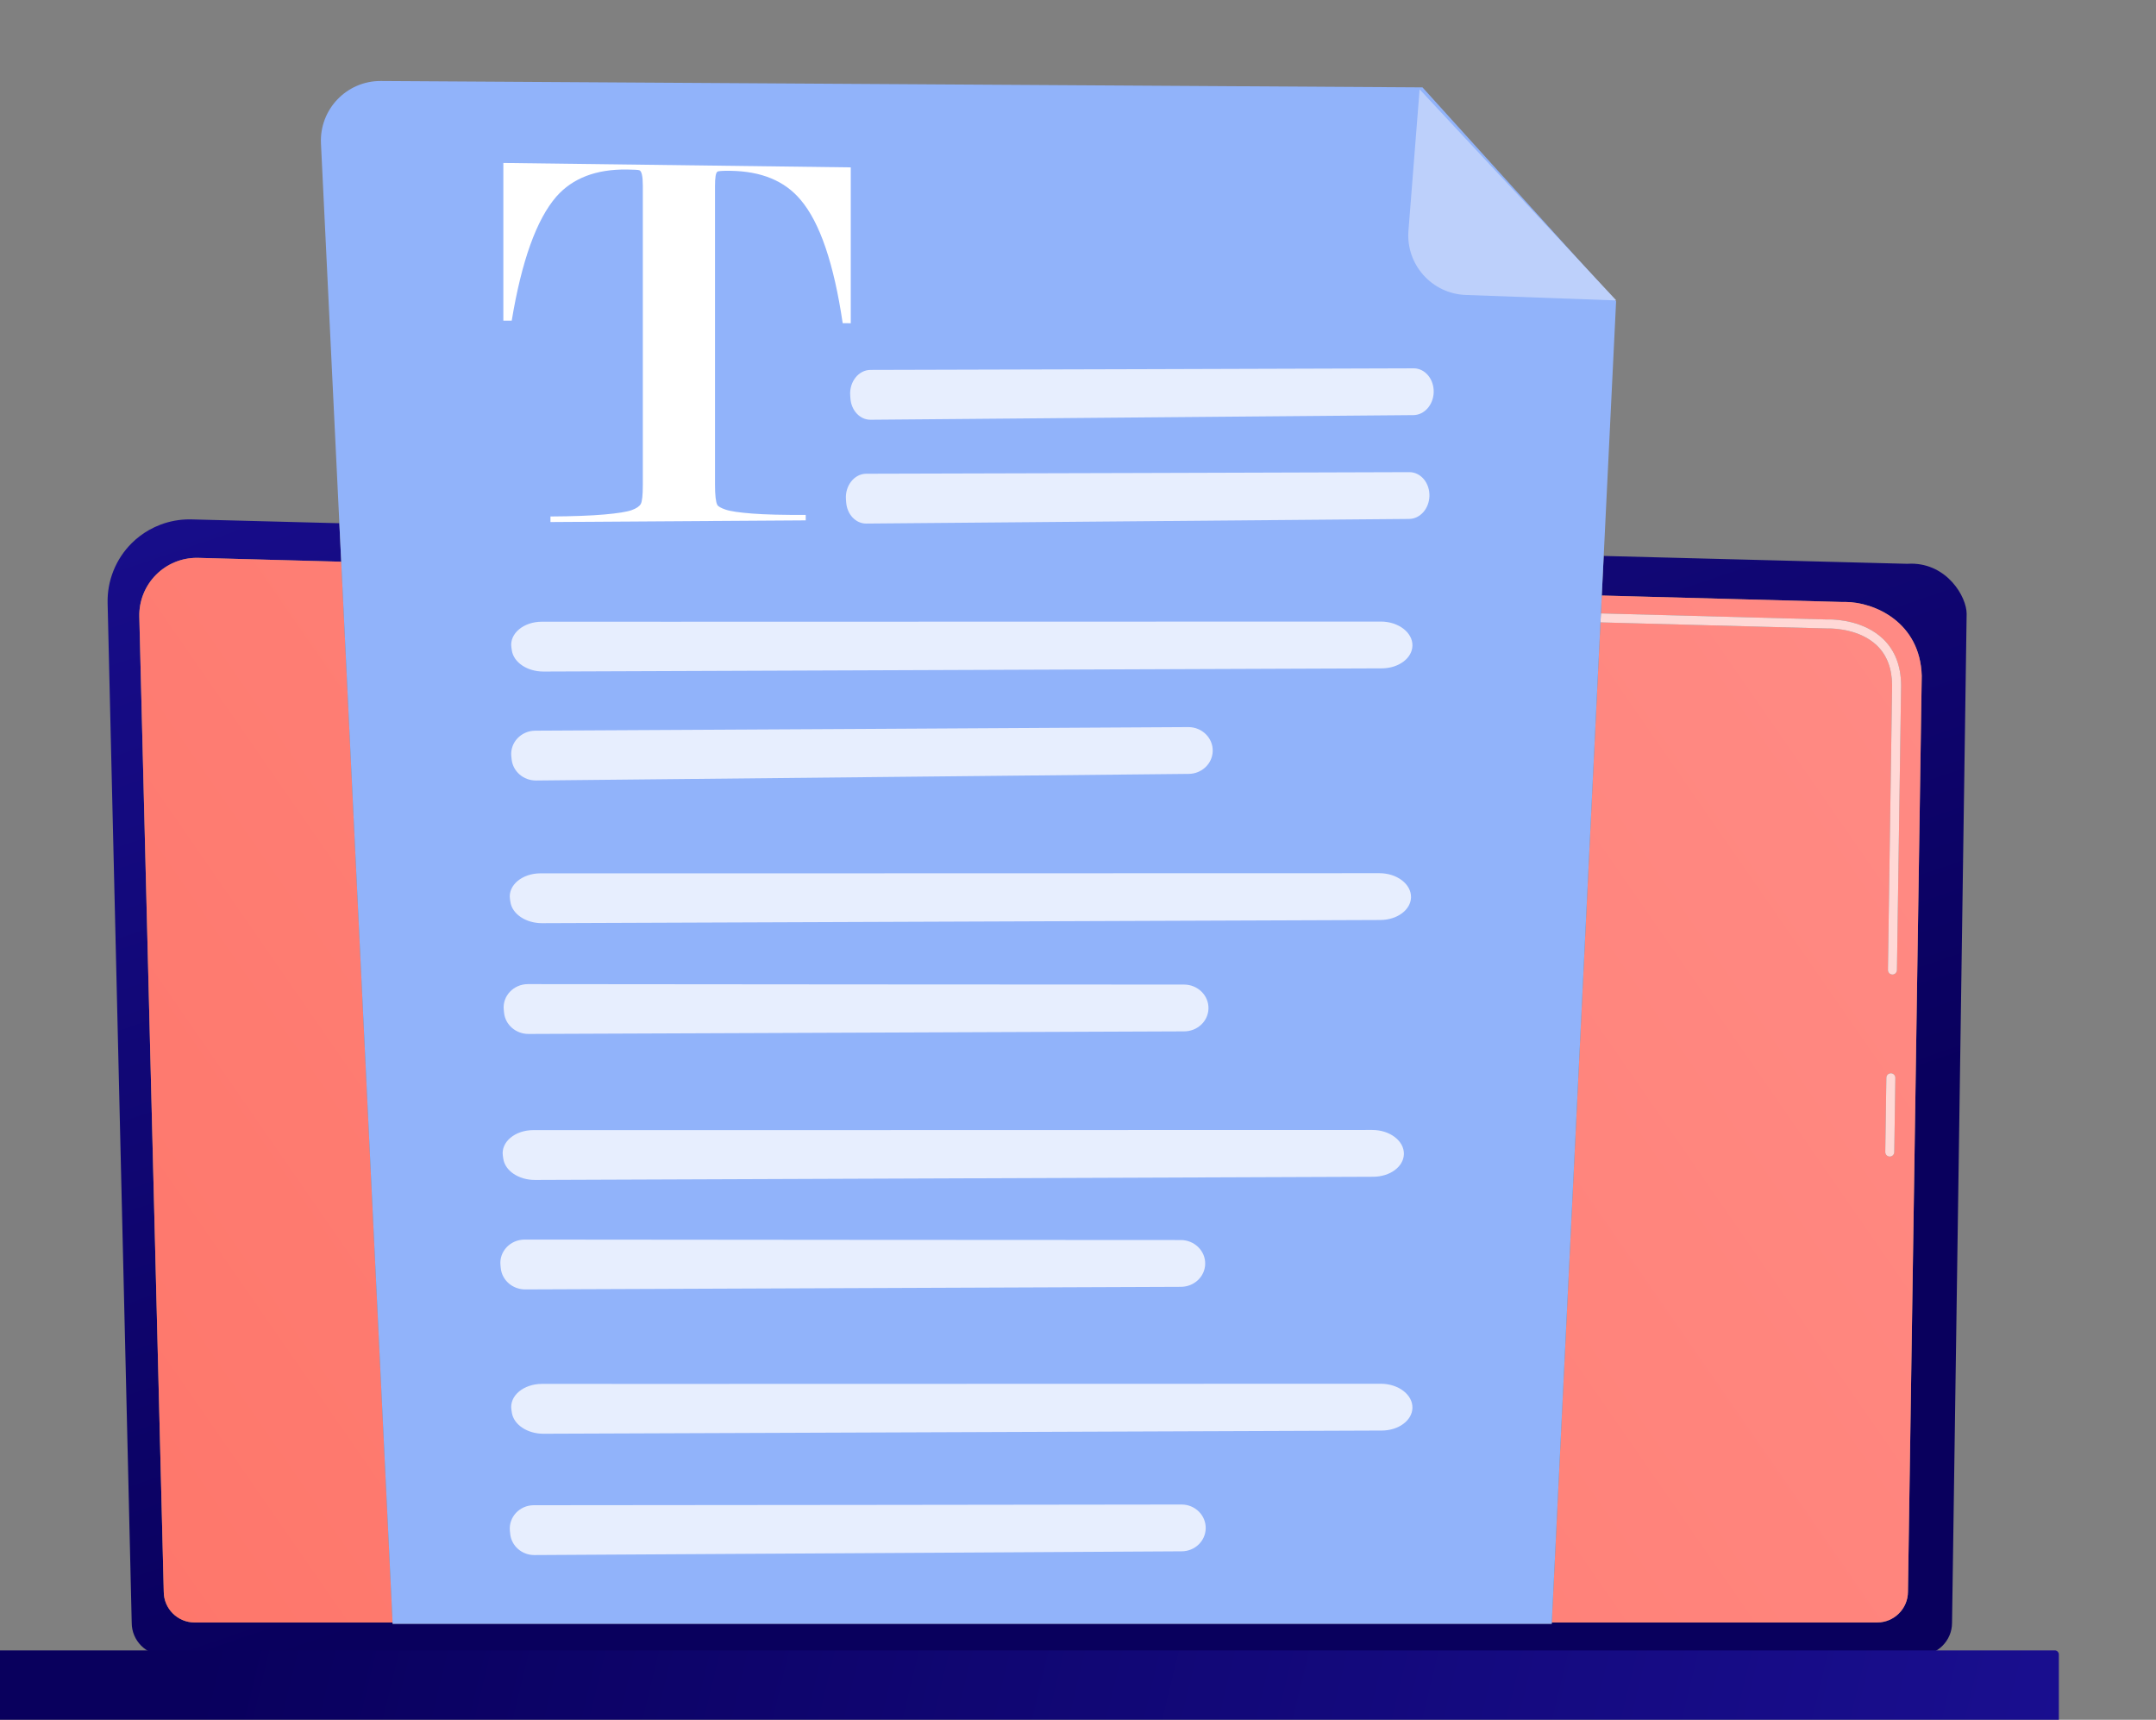 <?xml version="1.0" encoding="UTF-8" standalone="no"?>
<svg
   xmlns:dc="http://purl.org/dc/elements/1.1/"
   xmlns:cc="http://creativecommons.org/ns#"
   xmlns:rdf="http://www.w3.org/1999/02/22-rdf-syntax-ns#"
   xmlns:svg="http://www.w3.org/2000/svg"
   xmlns="http://www.w3.org/2000/svg"
   xmlns:sodipodi="http://sodipodi.sourceforge.net/DTD/sodipodi-0.dtd"
   xmlns:inkscape="http://www.inkscape.org/namespaces/inkscape"
   version="1.1"
   id="svg2"
   xml:space="preserve"
   width="400"
   height="319"
   viewBox="0 0 400 319"
   sodipodi:docname="header-image.svg"
   inkscape:version="1.0.2 (e86c870879, 2021-01-15)"><rect x="0" y="0" width="400" height="319" fill="#808080" stroke="none"/><defs
     id="defs6"><clipPath
       clipPathUnits="userSpaceOnUse"
       id="clipPath22"><path
         d="m 18101.2,4550 c -1888.1,0 -3402.3,200.2 -4089.2,328 -2260.5,420.8 -3607,625.2 -5099.89,1626.4 H 27036 C 24162.8,4947.3 20761.3,4550 18101.2,4550 M 6052.92,9436.4 c -2272.14,3601.9 -2409.28,8797.5 -889.57,13151.5 59.39,-409.5 117.15,-845.9 172.5,-1311 93,-781.7 264.07,-1491.8 487.56,-2133.7 l 229.51,-9706.8 m 25458.18,1949 139.2,9610.7 c 0,239.3 -271.9,698.4 -771.8,698.4 -18.6,0 -37.5,-0.6 -56.7,-1.9 l -4222.9,109.2 172.5,3543.5 -1813.7,2003.5 5711.9,-1274.4 c 2513.2,-4297.2 2941.8,-10220.3 841.5,-14689 M 6786.85,25751.7 c -24.69,25.7 -49.43,51.4 -74.07,76.7 18.43,29.1 37.08,58.3 55.69,87.2 5.93,-54.5 12.05,-109.1 18.38,-163.9 m 17927.25,1866.2 -637.4,704.2 -14497.17,88.8 c -1.71,0 -3.49,0 -5.2,0 -61.82,0 -121.99,-6.8 -179.87,-19.6 -46.2,142 -94.9,280 -145.93,414.4 1663.77,1549.3 4123.47,3227.5 7235.67,3634.4 45.2,5.9 767.5,101.2 1875,101.2 2023.7,0 5334.5,-318.3 8154.6,-2081.5 l -1629,-564.8 -170.7,-2277.1"
         id="path20" /></clipPath><linearGradient
       x1="0"
       y1="0"
       x2="1"
       y2="0"
       gradientUnits="userSpaceOnUse"
       gradientTransform="matrix(-22163,19881.6,19881.6,22163,36786.3,1416.7)"
       spreadMethod="pad"
       id="linearGradient28"><stop
         style="stop-opacity:1;stop-color:#dae3fe"
         offset="0"
         id="stop24" /><stop
         style="stop-opacity:1;stop-color:#e9effd"
         offset="1"
         id="stop26" /></linearGradient><clipPath
       clipPathUnits="userSpaceOnUse"
       id="clipPath48"><path
         d="M 30995.2,6504.4 H 6563.39 c -248.5,0 -451.82,203.1 -451.82,451.4 l -58.65,2480.6 -229.51,9706.8 -47.35,2002.7 c -7.38,311.5 113.44,612.4 334.22,832.5 73.42,73.1 155.74,135.3 244.41,185.3 51.45,29 105.04,54 160.25,74.6 126.76,47.5 262.07,72.5 399.87,72.5 9.81,0 19.67,-0.2 29.51,-0.4 l 2057.13,-53.2 25.92,-535.5 -1989.15,53.4 c -7.15,0.2 -14.31,0.3 -21.45,0.3 -211.38,0 -414.44,-83.9 -564.52,-233.6 -155.13,-154.7 -240.45,-366.5 -234.96,-585.6 L 6557.63,7388.8 c 0,-235.1 192.34,-427.4 427.43,-427.4 h 2757.05 l 0.9,-18.4 H 25875.6 l 0.9,18.4 H 30406 c 235.1,0 427.4,192.3 427.4,427.4 l 191.9,12745.9 c -22,745.8 -658.4,1027.1 -1068.4,1027.1 -11.6,0 -23,-0.2 -34.3,-0.7 l -3350.5,89.9 26.8,550.8 4222.9,-109.2 c 19.2,1.3 38.1,1.9 56.7,1.9 499.9,0 771.8,-459.1 771.8,-698.4 l -139.2,-9610.7 -64.1,-4429.6 c 0,-248.3 -203.3,-451.4 -451.8,-451.4"
         id="path46" /></clipPath><linearGradient
       x1="0"
       y1="0"
       x2="1"
       y2="0"
       gradientUnits="userSpaceOnUse"
       gradientTransform="matrix(-5770.26,17310.8,-17310.8,-5770.26,20069.4,10408)"
       spreadMethod="pad"
       id="linearGradient54"><stop
         style="stop-opacity:1;stop-color:#09005d"
         offset="0"
         id="stop50" /><stop
         style="stop-opacity:1;stop-color:#1a0f91"
         offset="1"
         id="stop52" /></linearGradient><clipPath
       clipPathUnits="userSpaceOnUse"
       id="clipPath64"><path
         d="m 30406,6961.4 h -4529.5 l 677.4,13915.9 3154.7,-84.6 c 1.9,0.1 9,0.3 20.3,0.3 88.8,0 440.6,-15 671.9,-236.6 139.8,-133.9 211.1,-321.6 212.2,-556.8 l -58.1,-3959 c -0.5,-34.5 27.1,-63.1 61.7,-63.6 h 1 c 34.1,0 62,27.5 62.5,61.7 l 58.2,3960.3 c -1.3,271.6 -85.6,489.6 -250.8,647.9 -260.2,249.3 -636,271.6 -749.8,271.6 -14.6,0 -24.9,-0.3 -30.1,-0.6 l -3147.6,84.4 12.1,248.7 3350.5,-89.9 c 11.3,0.5 22.7,0.7 34.3,0.7 410,0 1046.4,-281.3 1068.4,-1027.1 L 30833.4,7388.8 c 0,-235.1 -192.3,-427.4 -427.4,-427.4 m 189.4,7641.6 c -34.1,0 -62,-27.5 -62.5,-61.7 l -15.2,-1033.7 c -0.5,-34.6 27.1,-63.1 61.7,-63.6 h 1 c 34.1,0 62,27.5 62.5,61.7 l 15.2,1033.7 c 0.5,34.6 -27.1,63.1 -61.7,63.6 h -1 M 9742.11,6961.4 H 6985.06 c -235.09,0 -427.43,192.3 -427.43,427.4 l -340.34,13567.4 c -5.49,219.1 79.83,430.9 234.96,585.6 150.08,149.7 353.14,233.6 564.52,233.6 7.14,0 14.3,-0.1 21.45,-0.3 l 1989.15,-53.4 714.74,-14760.3"
         id="path62" /></clipPath><linearGradient
       x1="0"
       y1="0"
       x2="1"
       y2="0"
       gradientUnits="userSpaceOnUse"
       gradientTransform="matrix(-40516,-27824.2,-27824.2,40516,39231.1,28500)"
       spreadMethod="pad"
       id="linearGradient70"><stop
         style="stop-opacity:1;stop-color:#ff928e"
         offset="0"
         id="stop66" /><stop
         style="stop-opacity:1;stop-color:#fe7062"
         offset="1"
         id="stop68" /></linearGradient><clipPath
       clipPathUnits="userSpaceOnUse"
       id="clipPath80"><path
         d="m 30580.4,13444 h -1 c -34.6,0.5 -62.2,29 -61.7,63.6 l 15.2,1033.7 c 0.5,34.2 28.4,61.7 62.5,61.7 h 1 c 34.6,-0.5 62.2,-29 61.7,-63.6 l -15.2,-1033.7 c -0.5,-34.2 -28.4,-61.7 -62.5,-61.7"
         id="path78" /></clipPath><linearGradient
       x1="0"
       y1="0"
       x2="1"
       y2="0"
       gradientUnits="userSpaceOnUse"
       gradientTransform="matrix(-40516,-27824.2,-27824.2,40516,39231.1,28500)"
       spreadMethod="pad"
       id="linearGradient86"><stop
         style="stop-opacity:1;stop-color:#ffdbda"
         offset="0"
         id="stop82" /><stop
         style="stop-opacity:1;stop-color:#ffd0cb"
         offset="1"
         id="stop84" /></linearGradient><clipPath
       clipPathUnits="userSpaceOnUse"
       id="clipPath96"><path
         d="m 30617.6,15977 h -1 c -34.6,0.5 -62.2,29.1 -61.7,63.6 l 58.1,3959 c -1.1,235.2 -72.4,422.9 -212.2,556.8 -231.3,221.6 -583.1,236.6 -671.9,236.6 -11.3,0 -18.4,-0.2 -20.3,-0.3 l -3154.7,84.6 6.1,125 3147.6,-84.4 c 5.2,0.3 15.5,0.6 30.1,0.6 113.8,0 489.6,-22.3 749.8,-271.6 165.2,-158.3 249.5,-376.3 250.8,-647.9 l -58.2,-3960.3 c -0.5,-34.2 -28.4,-61.7 -62.5,-61.7"
         id="path94" /></clipPath><linearGradient
       x1="0"
       y1="0"
       x2="1"
       y2="0"
       gradientUnits="userSpaceOnUse"
       gradientTransform="matrix(-40516,-27824.2,-27824.2,40516,39231.1,28500)"
       spreadMethod="pad"
       id="linearGradient102"><stop
         style="stop-opacity:1;stop-color:#ffdbda"
         offset="0"
         id="stop98" /><stop
         style="stop-opacity:1;stop-color:#ffd0cb"
         offset="1"
         id="stop100" /></linearGradient><clipPath
       clipPathUnits="userSpaceOnUse"
       id="clipPath112"><path
         d="m 4186.1,5338.9 h 28691 c 31.1,0 56.6,25.4 56.6,56.5 V 6516 c 0,31.1 -25.5,56.5 -56.6,56.5 h -28691 c -31.1,0 -56.53,-25.4 -56.53,-56.5 V 5395.4 c 0,-31.1 25.43,-56.5 56.53,-56.5 z"
         id="path110" /></clipPath><linearGradient
       x1="0"
       y1="0"
       x2="1"
       y2="0"
       gradientUnits="userSpaceOnUse"
       gradientTransform="matrix(25705.9,-6252.78,6252.78,25705.9,7579.67,8619.7)"
       spreadMethod="pad"
       id="linearGradient118"><stop
         style="stop-opacity:1;stop-color:#09005d"
         offset="0"
         id="stop114" /><stop
         style="stop-opacity:1;stop-color:#1a0f91"
         offset="1"
         id="stop116" /></linearGradient><clipPath
       clipPathUnits="userSpaceOnUse"
       id="clipPath154"><path
         d="m 21594.5,25301.9 c 0,0 2329.7,-2837.3 3186.7,-2153.6 857,683.7 -1456.8,4410.5 -1456.8,4410.5 z"
         id="path152" /></clipPath><linearGradient
       x1="0"
       y1="0"
       x2="1"
       y2="0"
       gradientUnits="userSpaceOnUse"
       gradientTransform="matrix(-3874.16,-5635.14,-5635.14,3874.16,24904.3,26705.8)"
       spreadMethod="pad"
       id="linearGradient160"><stop
         style="stop-opacity:1;stop-color:#4f52ff"
         offset="0"
         id="stop156" /><stop
         style="stop-opacity:1;stop-color:#4042e2"
         offset="1"
         id="stop158" /></linearGradient><clipPath
       clipPathUnits="userSpaceOnUse"
       id="clipPath170"><path
         d="m 21689.9,6879.4 c 0.2,13.9 -0.7,28 -4.3,42.2 -210.4,834.1 -1254.7,1353.6 -1254.7,1353.6 l -413.8,-32.4 c -237.9,-735.2 -207.3,-1186.1 -169.1,-1386.9 1.1,-5.6 2.8,-11 4.3,-16.4 341.3,-30.5 1043.9,-50.5 1837.6,39.9 z"
         id="path168" /></clipPath><linearGradient
       x1="0"
       y1="0"
       x2="1"
       y2="0"
       gradientUnits="userSpaceOnUse"
       gradientTransform="matrix(3556.49,6206.41,6206.41,-3556.49,16731.2,367.3)"
       spreadMethod="pad"
       id="linearGradient176"><stop
         style="stop-opacity:1;stop-color:#09005d"
         offset="0"
         id="stop172" /><stop
         style="stop-opacity:1;stop-color:#1a0f91"
         offset="1"
         id="stop174" /></linearGradient><clipPath
       clipPathUnits="userSpaceOnUse"
       id="clipPath186"><path
         d="m 19850.8,8859.1 175.2,-843.6 c 12.9,-61.9 60.4,-108.2 117.9,-113.6 70.4,-6.6 170.7,-10.5 271.5,4.4 90.4,13.2 153.4,105.1 137.4,203.7 l -121.9,749.1 z"
         id="path184" /></clipPath><linearGradient
       x1="0"
       y1="0"
       x2="1"
       y2="0"
       gradientUnits="userSpaceOnUse"
       gradientTransform="matrix(-356.825,-3114.13,-3114.13,356.825,20341.3,9671.2)"
       spreadMethod="pad"
       id="linearGradient192"><stop
         style="stop-opacity:1;stop-color:#febbba"
         offset="0"
         id="stop188" /><stop
         style="stop-opacity:1;stop-color:#ff928e"
         offset="1"
         id="stop190" /></linearGradient><clipPath
       clipPathUnits="userSpaceOnUse"
       id="clipPath202"><path
         d="m 25355.4,6916.2 c -3.1,6.3 -5.7,12.9 -10,18.9 -221.6,309.6 -786,926.2 -1901.3,1193.6 l -535,16.9 c 0,0 -238.2,-414.1 -242.7,-1181.1 122.2,-50 358.6,-103.8 815.6,-116.6 706.4,-19.7 1544.4,41.1 1873.4,68.3 z"
         id="path200" /></clipPath><linearGradient
       x1="0"
       y1="0"
       x2="1"
       y2="0"
       gradientUnits="userSpaceOnUse"
       gradientTransform="matrix(3556.49,6206.41,6206.41,-3556.49,19212.5,-1054.5)"
       spreadMethod="pad"
       id="linearGradient208"><stop
         style="stop-opacity:1;stop-color:#09005d"
         offset="0"
         id="stop204" /><stop
         style="stop-opacity:1;stop-color:#1a0f91"
         offset="1"
         id="stop206" /></linearGradient><clipPath
       clipPathUnits="userSpaceOnUse"
       id="clipPath218"><path
         d="m 22809.9,8956.4 c 5.9,-39.8 79.3,-646 107.7,-881 6.7,-55.8 47.2,-99 98.2,-105.1 91.1,-10.9 238.5,-20.8 367.5,5.6 69.5,14.3 119.9,81.1 119.9,158.8 v 951.5 z"
         id="path216" /></clipPath><linearGradient
       x1="0"
       y1="0"
       x2="1"
       y2="0"
       gradientUnits="userSpaceOnUse"
       gradientTransform="matrix(-356.824,-3114.12,-3114.12,356.824,23247.9,9338.1)"
       spreadMethod="pad"
       id="linearGradient224"><stop
         style="stop-opacity:1;stop-color:#febbba"
         offset="0"
         id="stop220" /><stop
         style="stop-opacity:1;stop-color:#ff928e"
         offset="1"
         id="stop222" /></linearGradient><clipPath
       clipPathUnits="userSpaceOnUse"
       id="clipPath234"><path
         d="m 22380.7,20018.1 c 0,0 1290.4,-4904.2 1267.1,-11075.7 -0.4,-112.5 -79.5,-209.6 -189.6,-232.8 -162.2,-34.2 -400.7,-74.7 -598.2,-69.2 -105.4,2.9 -193.5,81.1 -211.2,185.1 -180.9,1061.1 -1219.3,7038.8 -1811,8009.3 0,0 -389.2,-5324.1 -264.8,-8086.2 3.1,-68.7 -47.2,-128.3 -115.5,-136.2 -103.6,-11.9 -269.3,-21 -480.2,1.4 -80.1,8.5 -144.7,69 -156.1,148.7 -128.9,898 -870.7,6243.5 -839.2,10094.2 1.8,217.2 574.3,1161.4 574.3,1161.4 z"
         id="path232" /></clipPath><linearGradient
       x1="0"
       y1="0"
       x2="1"
       y2="0"
       gradientUnits="userSpaceOnUse"
       gradientTransform="matrix(-11412.5,-17709.1,-17709.1,11412.5,23928.5,18055.6)"
       spreadMethod="pad"
       id="linearGradient240"><stop
         style="stop-opacity:1;stop-color:#09005d"
         offset="0"
         id="stop236" /><stop
         style="stop-opacity:1;stop-color:#1a0f91"
         offset="1"
         id="stop238" /></linearGradient><clipPath
       clipPathUnits="userSpaceOnUse"
       id="clipPath250"><path
         d="m 23269.5,27534.7 c -1776,256.9 -3726.8,21.2 -4673.6,-98.1 -306.6,-38.6 -587,-189.7 -789,-423.5 -801.2,-927.2 -2559.2,-3465.6 -489.9,-6023.4 264.8,147 641.1,382.7 896.7,655.5 -229,645.4 -247.7,1470.1 232,2481.4 16.4,-80.2 36.7,-159.5 61.4,-237.6 661.2,-2095 696.5,-3838.4 695,-4240.2 -0.2,-54.5 32.6,-103.7 83.2,-123.9 870.4,-348.8 2545.7,-141.2 3108.1,-57.4 103.1,15.3 172.5,111.3 158.2,214.6 -197.8,1433.2 473.8,3529.1 1008,4904.8 211.1,543.7 -179.6,2795.4 -290.1,2947.8 z"
         id="path248" /></clipPath><linearGradient
       x1="0"
       y1="0"
       x2="1"
       y2="0"
       gradientUnits="userSpaceOnUse"
       gradientTransform="matrix(-10055.8,-22066.8,-22066.8,10055.8,21829.7,27269.1)"
       spreadMethod="pad"
       id="linearGradient256"><stop
         style="stop-opacity:1;stop-color:#4f52ff"
         offset="0"
         id="stop252" /><stop
         style="stop-opacity:1;stop-color:#4042e2"
         offset="1"
         id="stop254" /></linearGradient><clipPath
       clipPathUnits="userSpaceOnUse"
       id="clipPath266"><path
         d="m 20438.8,29618 -245.1,-2026.9 c -11.2,-91.9 45.4,-178.8 134.3,-204.8 266.2,-77.9 835.9,-195.7 1356.5,18.5 98.8,40.7 153.4,147.6 130.7,252 l -310,1426.6 z"
         id="path264" /></clipPath><linearGradient
       x1="0"
       y1="0"
       x2="1"
       y2="0"
       gradientUnits="userSpaceOnUse"
       gradientTransform="matrix(1086.03,-3348.21,-3348.21,-1086.03,20135.9,30508.2)"
       spreadMethod="pad"
       id="linearGradient272"><stop
         style="stop-opacity:1;stop-color:#febbba"
         offset="0"
         id="stop268" /><stop
         style="stop-opacity:1;stop-color:#ff928e"
         offset="1"
         id="stop270" /></linearGradient><clipPath
       clipPathUnits="userSpaceOnUse"
       id="clipPath282"><path
         d="m 22028.5,31058.6 c 15.3,-28 343.5,-2109.1 343.5,-2109.1 l -1192.3,-162.1 -604.1,1926.2 c 0,0 1196.7,812.9 1452.9,345 z"
         id="path280" /></clipPath><linearGradient
       x1="0"
       y1="0"
       x2="1"
       y2="0"
       gradientUnits="userSpaceOnUse"
       gradientTransform="matrix(-584.197,-3965.43,-3965.43,584.197,21619.2,30818.5)"
       spreadMethod="pad"
       id="linearGradient288"><stop
         style="stop-opacity:1;stop-color:#febbba"
         offset="0"
         id="stop284" /><stop
         style="stop-opacity:1;stop-color:#ff928e"
         offset="1"
         id="stop286" /></linearGradient><clipPath
       clipPathUnits="userSpaceOnUse"
       id="clipPath298"><path
         d="m 21017.5,30522 c -33.9,-41.6 -46.7,-96.1 -34.7,-148.4 l 235.2,-1023.9 c 3.5,-15.6 9,-30.3 16.7,-44.3 42.7,-76.8 198.1,-310.6 433.3,-137.7 200.5,147.3 386.7,279.9 548.8,306.8 94.7,15.8 183.4,-50.3 198,-145.1 30.1,-195.4 82.7,-590.8 80.2,-948.8 -0.6,-89.7 -71,-163.3 -160.5,-169.6 -236.1,-16.6 -698.2,-35.3 -1080.6,33.3 -62.8,11.2 -114.1,56 -133.9,116.6 -87.2,266.9 -334.8,1014 -437.2,1214.2 -95.1,185.9 -371.9,217.6 -499.9,222 -48.6,1.7 -93.9,23.3 -125.7,60 -95.4,110.1 -244.7,355.6 43,595.4 71.5,59.6 79.9,167.3 21.8,240 -104.1,130.3 -194.7,340.8 28.5,561.2 226.1,223.2 481.6,166.7 643.6,91.1 71.7,-33.4 160.2,-18.9 211.5,41.3 22.8,26.8 56.6,45 106.5,39.2 94.3,-10.8 178.7,51.2 190.1,145.4 19.7,161.5 106.3,351.4 392,405.8 524.2,99.8 784,-425.3 773.6,-793.7 -10.4,-368.5 -584.8,-444.3 -910.4,-382.2 -239.1,45.6 -446.6,-164.1 -539.9,-278.6 z"
         id="path296" /></clipPath><linearGradient
       x1="0"
       y1="0"
       x2="1"
       y2="0"
       gradientUnits="userSpaceOnUse"
       gradientTransform="matrix(2532.33,1386.7,1386.7,-2532.33,20369,29258.4)"
       spreadMethod="pad"
       id="linearGradient304"><stop
         style="stop-opacity:1;stop-color:#09005d"
         offset="0"
         id="stop300" /><stop
         style="stop-opacity:1;stop-color:#1a0f91"
         offset="1"
         id="stop302" /></linearGradient><clipPath
       clipPathUnits="userSpaceOnUse"
       id="clipPath314"><path
         d="m 20773.5,29197.7 c 0,0 -9.5,642.7 -269.5,703.9 -259.9,61.1 -541.1,-126.2 -319.7,-511.7 275.3,-479.4 589.2,-192.2 589.2,-192.2 z"
         id="path312" /></clipPath><linearGradient
       x1="0"
       y1="0"
       x2="1"
       y2="0"
       gradientUnits="userSpaceOnUse"
       gradientTransform="matrix(2772.77,-2168.04,-2168.04,-2772.77,71006.3,-9993.5)"
       spreadMethod="pad"
       id="linearGradient320"><stop
         style="stop-opacity:1;stop-color:#febbba"
         offset="0"
         id="stop316" /><stop
         style="stop-opacity:1;stop-color:#ff928e"
         offset="1"
         id="stop318" /></linearGradient><clipPath
       clipPathUnits="userSpaceOnUse"
       id="clipPath330"><path
         d="m 18358,24283.3 c -350.8,959.9 -223.5,2119.1 -222.2,2130.7 l 96.6,-11 c -1.2,-11.4 -125.8,-1148.4 217,-2086.3 z"
         id="path328" /></clipPath><linearGradient
       x1="0"
       y1="0"
       x2="1"
       y2="0"
       gradientUnits="userSpaceOnUse"
       gradientTransform="matrix(-12622,-10041.8,-10041.8,12622,26378.4,31798.3)"
       spreadMethod="pad"
       id="linearGradient336"><stop
         style="stop-opacity:1;stop-color:#4f52ff"
         offset="0"
         id="stop332" /><stop
         style="stop-opacity:1;stop-color:#4042e2"
         offset="1"
         id="stop334" /></linearGradient><clipPath
       clipPathUnits="userSpaceOnUse"
       id="clipPath346"><path
         d="m 20790.4,16959.8 c -21.6,0 -41.4,14.5 -47,36.5 -107,412.7 -908.4,866.3 -916.5,870.8 -23.4,13.1 -31.7,42.8 -18.6,66.2 13.2,23.5 42.7,31.9 66.3,18.7 34.4,-19.3 845.6,-478.5 963,-931.3 6.7,-26 -8.9,-52.6 -34.9,-59.3 -4.1,-1.1 -8.2,-1.6 -12.3,-1.6 z"
         id="path344" /></clipPath><linearGradient
       x1="0"
       y1="0"
       x2="1"
       y2="0"
       gradientUnits="userSpaceOnUse"
       gradientTransform="matrix(-956.951,-1703.05,-1703.05,956.951,22877.5,22009.4)"
       spreadMethod="pad"
       id="linearGradient352"><stop
         style="stop-opacity:1;stop-color:#09005d"
         offset="0"
         id="stop348" /><stop
         style="stop-opacity:1;stop-color:#1a0f91"
         offset="1"
         id="stop350" /></linearGradient><clipPath
       clipPathUnits="userSpaceOnUse"
       id="clipPath362"><path
         d="m 18213.7,21645.2 c -255.6,-272.8 -631.9,-508.5 -896.7,-655.5 395.4,-488.8 930.5,-978.3 1638.9,-1457.4 l 85.7,-192.3 c 73.4,-164.7 233.8,-274 414,-282.6 990,-47.2 1264,162.8 352.6,798.5 0,0 -1165.6,580 -1594.5,1789.3 z"
         id="path360" /></clipPath><linearGradient
       x1="0"
       y1="0"
       x2="1"
       y2="0"
       gradientUnits="userSpaceOnUse"
       gradientTransform="matrix(3047.03,0,0,-3047.03,17317,20348.1)"
       spreadMethod="pad"
       id="linearGradient368"><stop
         style="stop-opacity:1;stop-color:#febbba"
         offset="0"
         id="stop364" /><stop
         style="stop-opacity:1;stop-color:#ff928e"
         offset="1"
         id="stop366" /></linearGradient><clipPath
       clipPathUnits="userSpaceOnUse"
       id="clipPath378"><path
         d="m 25492.5,25941.5 c 0,0 -1249.3,-1298.7 -1537.9,-1769.8 -288.6,-471.1 32.6,-1329.1 688.3,-1129.9 655.7,199.2 1418.9,2452.5 1418.9,2452.5 z"
         id="path376" /></clipPath><linearGradient
       x1="0"
       y1="0"
       x2="1"
       y2="0"
       gradientUnits="userSpaceOnUse"
       gradientTransform="matrix(1091.8,-1596.88,-1596.88,-1091.8,24449.7,25228.6)"
       spreadMethod="pad"
       id="linearGradient384"><stop
         style="stop-opacity:1;stop-color:#febbba"
         offset="0"
         id="stop380" /><stop
         style="stop-opacity:1;stop-color:#ff928e"
         offset="1"
         id="stop382" /></linearGradient><clipPath
       clipPathUnits="userSpaceOnUse"
       id="clipPath394"><path
         d="m 23401.4,27785.9 c 0,0 1097.8,-2895.3 1444.7,-3497.6 402.6,-699.1 1578.4,-253.6 1519.9,331.5 -58.5,585.1 -1432.3,3003.6 -1432.3,3003.6 z"
         id="path392" /></clipPath><linearGradient
       x1="0"
       y1="0"
       x2="1"
       y2="0"
       gradientUnits="userSpaceOnUse"
       gradientTransform="matrix(2398.84,3217.95,3217.95,-2398.84,23174.8,23812.2)"
       spreadMethod="pad"
       id="linearGradient400"><stop
         style="stop-opacity:1;stop-color:#09005d"
         offset="0"
         id="stop396" /><stop
         style="stop-opacity:1;stop-color:#1a0f91"
         offset="1"
         id="stop398" /></linearGradient><clipPath
       clipPathUnits="userSpaceOnUse"
       id="clipPath410"><path
         d="m 31636.4,25858.6 -966.8,215.8 -5711.9,1274.4 -259.4,57.9 15.8,211.2 170.7,2277.1 1629,564.8 5194.2,1800.9 -71.6,-6402.1 m -6193.1,4105.3 c -5.5,0 -11.2,-1.1 -16.7,-3.4 l -266,-108.7 c -22.7,-9.3 -33.6,-35.2 -24.3,-57.9 7,-17.2 23.6,-27.6 41.1,-27.6 5.6,0 11.3,1 16.8,3.3 l 266,108.7 c 22.7,9.3 33.6,35.2 24.3,57.9 -7,17.2 -23.6,27.7 -41.2,27.7 m 5600.8,1821.4 c -4.5,0 -9,-0.6 -13.5,-2.1 l -5167.8,-1644.5 c -23.4,-7.4 -36.3,-32.4 -28.9,-55.8 6,-18.9 23.5,-31 42.3,-31 4.5,0 9,0.7 13.5,2.1 l 5167.9,1644.5 c 23.3,7.5 36.3,32.5 28.8,55.9 -6,18.8 -23.5,30.9 -42.3,30.9"
         id="path408" /></clipPath><linearGradient
       x1="0"
       y1="0"
       x2="1"
       y2="0"
       gradientUnits="userSpaceOnUse"
       gradientTransform="matrix(6624.83,3881.91,3881.91,-6624.83,24284.1,25546.7)"
       spreadMethod="pad"
       id="linearGradient416"><stop
         style="stop-opacity:1;stop-color:#ff928e"
         offset="0"
         id="stop412" /><stop
         style="stop-opacity:1;stop-color:#fe7062"
         offset="1"
         id="stop414" /></linearGradient><clipPath
       clipPathUnits="userSpaceOnUse"
       id="clipPath426"><path
         d="m 32384.8,29041.1 c 0,-1817.1 -300.1,-3290.1 -670.3,-3290.1 -370.3,0 -670.4,1473 -670.4,3290.1 0,1817.1 300.1,3290.1 670.4,3290.1 370.2,0 670.3,-1473 670.3,-3290.1 z"
         id="path424" /></clipPath><linearGradient
       x1="0"
       y1="0"
       x2="1"
       y2="0"
       gradientUnits="userSpaceOnUse"
       gradientTransform="matrix(-4446.85,-1852.86,-1852.86,4446.85,35454,30599.2)"
       spreadMethod="pad"
       id="linearGradient432"><stop
         style="stop-opacity:1;stop-color:#febbba"
         offset="0"
         id="stop428" /><stop
         style="stop-opacity:1;stop-color:#ff928e"
         offset="1"
         id="stop430" /></linearGradient><clipPath
       clipPathUnits="userSpaceOnUse"
       id="clipPath442"><path
         d="m 31765.4,25976 c -60.6,61.7 -192.6,299.4 -305.8,914.1 -109.3,594 -169.6,1364.5 -169.6,2169.6 0,805 60.3,1575.5 169.6,2169.6 113.2,614.7 245.2,852.4 305.8,914 60.5,-61.6 192.5,-299.3 305.7,-914 109.4,-594.1 169.6,-1364.6 169.6,-2169.6 0,-805.1 -60.2,-1575.6 -169.6,-2169.6 -113.2,-614.7 -245.2,-852.4 -305.7,-914.1 z"
         id="path440" /></clipPath><linearGradient
       x1="0"
       y1="0"
       x2="1"
       y2="0"
       gradientUnits="userSpaceOnUse"
       gradientTransform="matrix(5206.89,3161.32,3161.32,-5206.89,27774.5,26636.7)"
       spreadMethod="pad"
       id="linearGradient448"><stop
         style="stop-opacity:1;stop-color:#ff928e"
         offset="0"
         id="stop444" /><stop
         style="stop-opacity:1;stop-color:#fe7062"
         offset="1"
         id="stop446" /></linearGradient><clipPath
       clipPathUnits="userSpaceOnUse"
       id="clipPath458"><path
         d="m 31765.4,25976 c -60.6,61.7 -192.6,299.4 -305.8,914.1 -109.3,594 -169.6,1364.5 -169.6,2169.6 0,805 60.3,1575.5 169.6,2169.6 113.2,614.7 245.2,852.4 305.8,914 60.5,-61.6 192.5,-299.3 305.7,-914 109.4,-594.1 972.4,-1364.6 972.4,-2169.6 0,-805.1 -863,-1575.6 -972.4,-2169.6 -113.2,-614.7 -245.2,-852.4 -305.7,-914.1"
         id="path456" /></clipPath><clipPath
       clipPathUnits="userSpaceOnUse"
       id="clipPath464"><path
         d="m 32624.6,29084.2 c 0,-559 -301.2,-1012.2 -897.2,-1012.2 -596,0 -1079.2,453.2 -1079.2,1012.2 0,559 483.2,1012.2 1079.2,1012.2 596,0 897.2,-453.2 897.2,-1012.2 z"
         id="path462" /></clipPath><linearGradient
       x1="0"
       y1="0"
       x2="1"
       y2="0"
       gradientUnits="userSpaceOnUse"
       gradientTransform="matrix(-4758.92,-273.056,-273.056,4758.92,33199.7,29168.7)"
       spreadMethod="pad"
       id="linearGradient470"><stop
         style="stop-opacity:1;stop-color:#09005d"
         offset="0"
         id="stop466" /><stop
         style="stop-opacity:1;stop-color:#1a0f91"
         offset="1"
         id="stop468" /></linearGradient><clipPath
       clipPathUnits="userSpaceOnUse"
       id="clipPath480"><path
         d="m 23784.3,30032.6 c 321,37.3 781.2,50.7 1278.9,-63.3 -164,-856.5 -139.2,-1749.2 50.4,-2673.6 H 23710 c -223.8,0 -414.7,162.6 -449.6,383.6 -69.9,443.1 -155.4,1187.9 -64.3,1786 45.8,300.2 286.6,532.3 588.2,567.3 z"
         id="path478" /></clipPath><linearGradient
       x1="0"
       y1="0"
       x2="1"
       y2="0"
       gradientUnits="userSpaceOnUse"
       gradientTransform="matrix(-175.528,4417.38,4417.38,175.528,24185,27477.9)"
       spreadMethod="pad"
       id="linearGradient486"><stop
         style="stop-opacity:1;stop-color:#09005d"
         offset="0"
         id="stop482" /><stop
         style="stop-opacity:1;stop-color:#1a0f91"
         offset="1"
         id="stop484" /></linearGradient><clipPath
       clipPathUnits="userSpaceOnUse"
       id="clipPath500"><path
         d="m 25876.2,30051.9 c -18.8,0 -36.3,12.1 -42.3,31 -7.4,23.4 5.5,48.4 28.9,55.8 l 5167.8,1644.5 c 4.5,1.5 9,2.1 13.5,2.1 18.8,0 36.3,-12.1 42.3,-30.9 7.5,-23.4 -5.5,-48.4 -28.8,-55.9 L 25889.7,30054 c -4.5,-1.4 -9,-2.1 -13.5,-2.1"
         id="path498" /></clipPath><linearGradient
       x1="0"
       y1="0"
       x2="1"
       y2="0"
       gradientUnits="userSpaceOnUse"
       gradientTransform="matrix(6624.83,3881.91,3881.91,-6624.83,24284.1,25546.7)"
       spreadMethod="pad"
       id="linearGradient506"><stop
         style="stop-opacity:1;stop-color:#ffdbda"
         offset="0"
         id="stop502" /><stop
         style="stop-opacity:1;stop-color:#ffd0cb"
         offset="1"
         id="stop504" /></linearGradient><clipPath
       clipPathUnits="userSpaceOnUse"
       id="clipPath516"><path
         d="m 25177.4,29766.3 c -17.5,0 -34.1,10.4 -41.1,27.6 -9.3,22.7 1.6,48.6 24.3,57.9 l 266,108.7 c 5.5,2.3 11.2,3.4 16.7,3.4 17.6,0 34.2,-10.5 41.2,-27.7 9.3,-22.7 -1.6,-48.6 -24.3,-57.9 l -266,-108.7 c -5.5,-2.3 -11.2,-3.3 -16.8,-3.3"
         id="path514" /></clipPath><linearGradient
       x1="0"
       y1="0"
       x2="1"
       y2="0"
       gradientUnits="userSpaceOnUse"
       gradientTransform="matrix(6624.83,3881.91,3881.91,-6624.83,24284.1,25546.7)"
       spreadMethod="pad"
       id="linearGradient522"><stop
         style="stop-opacity:1;stop-color:#ffdbda"
         offset="0"
         id="stop518" /><stop
         style="stop-opacity:1;stop-color:#ffd0cb"
         offset="1"
         id="stop520" /></linearGradient><clipPath
       clipPathUnits="userSpaceOnUse"
       id="clipPath542"><path
         d="m 25019.5,26688 c 0,0 355.9,302.1 634,0 278.2,-302.1 333.2,-829.4 276.6,-855.1 -56.6,-25.8 -1776.4,401.3 -910.6,855.1 z"
         id="path540" /></clipPath><linearGradient
       x1="0"
       y1="0"
       x2="1"
       y2="0"
       gradientUnits="userSpaceOnUse"
       gradientTransform="matrix(1173.81,0,0,-1173.81,24776.3,26327)"
       spreadMethod="pad"
       id="linearGradient548"><stop
         style="stop-opacity:1;stop-color:#febbba"
         offset="0"
         id="stop544" /><stop
         style="stop-opacity:1;stop-color:#ff928e"
         offset="1"
         id="stop546" /></linearGradient></defs><sodipodi:namedview
     pagecolor="#ffffff"
     bordercolor="#666666"
     borderopacity="1"
     objecttolerance="10"
     gridtolerance="10"
     guidetolerance="10"
     inkscape:pageopacity="0"
     inkscape:pageshadow="2"
     inkscape:window-width="1920"
     inkscape:window-height="1012"
     id="namedview4"
     showgrid="false"
     inkscape:zoom="0.14454178"
     inkscape:cx="2473.3333"
     inkscape:cy="2473.3333"
     inkscape:window-x="0"
     inkscape:window-y="0"
     inkscape:window-maximized="1"
     inkscape:current-layer="g10"
     inkscape:document-rotation="0" /><g
     id="g10"
     inkscape:groupmode="layer"
     inkscape:label="ink_ext_XXXXXX"
     transform="matrix(1.333,0,0,-1.333,0,4946.667)"><g
       id="g12"
       transform="matrix(0.01,0,0,0.01,-42.783,3415.549)"><path
         d="m 33086.8,13212.6 v 0"
         style="fill:#ffffff;fill-opacity:1;fill-rule:nonzero;stroke:none"
         id="path40" /><g
         id="g42"><g
           id="g44"
           clip-path="url(#clipPath48)"><path
             d="M 30995.2,6504.4 H 6563.39 c -248.5,0 -451.82,203.1 -451.82,451.4 l -58.65,2480.6 -229.51,9706.8 -47.35,2002.7 c -7.38,311.5 113.44,612.4 334.22,832.5 73.42,73.1 155.74,135.3 244.41,185.3 51.45,29 105.04,54 160.25,74.6 126.76,47.5 262.07,72.5 399.87,72.5 9.81,0 19.67,-0.2 29.51,-0.4 l 2057.13,-53.2 25.92,-535.5 -1989.15,53.4 c -7.15,0.2 -14.31,0.3 -21.45,0.3 -211.38,0 -414.44,-83.9 -564.52,-233.6 -155.13,-154.7 -240.45,-366.5 -234.96,-585.6 L 6557.63,7388.8 c 0,-235.1 192.34,-427.4 427.43,-427.4 h 2757.05 l 0.9,-18.4 H 25875.6 l 0.9,18.4 H 30406 c 235.1,0 427.4,192.3 427.4,427.4 l 191.9,12745.9 c -22,745.8 -658.4,1027.1 -1068.4,1027.1 -11.6,0 -23,-0.2 -34.3,-0.7 l -3350.5,89.9 26.8,550.8 4222.9,-109.2 c 19.2,1.3 38.1,1.9 56.7,1.9 499.9,0 771.8,-459.1 771.8,-698.4 l -139.2,-9610.7 -64.1,-4429.6 c 0,-248.3 -203.3,-451.4 -451.8,-451.4"
             style="fill:url(#linearGradient54);fill-opacity:1;fill-rule:nonzero;stroke:none"
             id="path56" /></g></g><g
         id="g58"><g
           id="g60"
           clip-path="url(#clipPath64)"><path
             d="m 30406,6961.4 h -4529.5 l 677.4,13915.9 3154.7,-84.6 c 1.9,0.1 9,0.3 20.3,0.3 88.8,0 440.6,-15 671.9,-236.6 139.8,-133.9 211.1,-321.6 212.2,-556.8 l -58.1,-3959 c -0.5,-34.5 27.1,-63.1 61.7,-63.6 h 1 c 34.1,0 62,27.5 62.5,61.7 l 58.2,3960.3 c -1.3,271.6 -85.6,489.6 -250.8,647.9 -260.2,249.3 -636,271.6 -749.8,271.6 -14.6,0 -24.9,-0.3 -30.1,-0.6 l -3147.6,84.4 12.1,248.7 3350.5,-89.9 c 11.3,0.5 22.7,0.7 34.3,0.7 410,0 1046.4,-281.3 1068.4,-1027.1 L 30833.4,7388.8 c 0,-235.1 -192.3,-427.4 -427.4,-427.4 m 189.4,7641.6 c -34.1,0 -62,-27.5 -62.5,-61.7 l -15.2,-1033.7 c -0.5,-34.6 27.1,-63.1 61.7,-63.6 h 1 c 34.1,0 62,27.5 62.5,61.7 l 15.2,1033.7 c 0.5,34.6 -27.1,63.1 -61.7,63.6 h -1 M 9742.11,6961.4 H 6985.06 c -235.09,0 -427.43,192.3 -427.43,427.4 l -340.34,13567.4 c -5.49,219.1 79.83,430.9 234.96,585.6 150.08,149.7 353.14,233.6 564.52,233.6 7.14,0 14.3,-0.1 21.45,-0.3 l 1989.15,-53.4 714.74,-14760.3"
             style="fill:url(#linearGradient70);fill-opacity:1;fill-rule:nonzero;stroke:none"
             id="path72" /></g></g><g
         id="g74"><g
           id="g76"
           clip-path="url(#clipPath80)"><path
             d="m 30580.4,13444 h -1 c -34.6,0.5 -62.2,29 -61.7,63.6 l 15.2,1033.7 c 0.5,34.2 28.4,61.7 62.5,61.7 h 1 c 34.6,-0.5 62.2,-29 61.7,-63.6 l -15.2,-1033.7 c -0.5,-34.2 -28.4,-61.7 -62.5,-61.7"
             style="fill:url(#linearGradient86);fill-opacity:1;fill-rule:nonzero;stroke:none"
             id="path88" /></g></g><g
         id="g90"><g
           id="g92"
           clip-path="url(#clipPath96)"><path
             d="m 30617.6,15977 h -1 c -34.6,0.5 -62.2,29.1 -61.7,63.6 l 58.1,3959 c -1.1,235.2 -72.4,422.9 -212.2,556.8 -231.3,221.6 -583.1,236.6 -671.9,236.6 -11.3,0 -18.4,-0.2 -20.3,-0.3 l -3154.7,84.6 6.1,125 3147.6,-84.4 c 5.2,0.3 15.5,0.6 30.1,0.6 113.8,0 489.6,-22.3 749.8,-271.6 165.2,-158.3 249.5,-376.3 250.8,-647.9 l -58.2,-3960.3 c -0.5,-34.2 -28.4,-61.7 -62.5,-61.7"
             style="fill:url(#linearGradient102);fill-opacity:1;fill-rule:nonzero;stroke:none"
             id="path104" /></g></g><g
         id="g106"><g
           id="g108"
           clip-path="url(#clipPath112)"><path
             d="m 4186.1,5338.9 h 28691 c 31.1,0 56.6,25.4 56.6,56.5 V 6516 c 0,31.1 -25.5,56.5 -56.6,56.5 h -28691 c -31.1,0 -56.53,-25.4 -56.53,-56.5 V 5395.4 c 0,-31.1 25.43,-56.5 56.53,-56.5"
             style="fill:url(#linearGradient118);fill-opacity:1;fill-rule:nonzero;stroke:none"
             id="path120" /></g></g><path
         d="m 24076.7,28322.1 -14497.17,88.8 c -476.43,2.9 -857.48,-395.1 -833.89,-871 L 9743.01,6943 H 25875.6 l 895.8,18402.3 -2694.7,2976.8"
         style="fill:#91b3fa;fill-opacity:1;fill-rule:nonzero;stroke:none"
         id="path122" /><path
         d="m 24679.5,25433.5 c -472.2,16.6 -835.3,423.6 -798.1,894.7 l 155.4,1966.8 2737.4,-2937.7 -2094.7,76.2"
         style="fill:#bdd0fb;fill-opacity:1;fill-rule:nonzero;stroke:none"
         id="path124" /><path
         d="m 16392.7,23697.1 c -144.6,0 -264.8,126.7 -277.7,293.3 l -3.2,42.4 c -14.9,191.4 116.2,357.5 282.7,357.7 1301.3,2 6297.3,18 7558.9,22 0.3,0 0.6,0 0.8,0 158.8,0 284.6,-151.6 278.3,-335.2 -6,-175 -130.7,-314.5 -282.1,-315.8 l -7555.6,-64.4 c -0.7,0 -1.4,0 -2.1,0"
         style="fill:#e7eefe;fill-opacity:1;fill-rule:nonzero;stroke:none"
         id="path126" /><path
         d="m 16333.4,22252.4 c -144.6,0 -264.8,126.7 -277.7,293.3 l -3.3,42.3 c -14.8,191.4 116.3,357.5 282.7,357.8 1301.4,2 6297.4,17.9 7559,22 0.3,0 0.5,0 0.8,0 158.8,0 284.6,-151.6 278.3,-335.2 -6,-175 -130.7,-314.5 -282.2,-315.8 l -7555.5,-64.4 c -0.7,0 -1.4,0 -2.1,0"
         style="fill:#e7eefe;fill-opacity:1;fill-rule:nonzero;stroke:none"
         id="path128" /><path
         d="m 11840.6,20193.2 c -223.8,0 -413.6,127.2 -438.4,294.1 l -6.3,42.4 c -28.5,191.4 169,357.2 425.8,357.2 0.1,0 0.3,0 0.4,0 401.1,-0.3 1030,-0.4 1794.5,-0.4 3065.9,0 8319.9,1.8 9879.4,2.4 0,0 0.1,0 0.2,0 245.7,0 445,-152.2 440.6,-336.1 -4.2,-175 -192.6,-314.3 -426.6,-315.2 l -11667.4,-44.4 c -0.7,0 -1.5,0 -2.2,0"
         style="fill:#e7eefe;fill-opacity:1;fill-rule:nonzero;stroke:none"
         id="path130" /><path
         d="m 11737,18677.1 c -173.4,0 -319.3,126.1 -337.4,292.3 l -4.6,42.4 c -20.8,191.3 134.2,357.9 334.2,358.8 1564.5,6.8 7570.4,41 9087,49.7 0.7,0 1.4,0 2,0 190.4,0 343.5,-151 338.8,-334.2 -4.5,-175.1 -152.1,-315.1 -334.2,-316.9 l -9082.2,-92.1 c -1.2,0 -2.4,0 -3.6,0"
         style="fill:#e7eefe;fill-opacity:1;fill-rule:nonzero;stroke:none"
         id="path132" /><path
         d="m 11820.9,16691.7 c -223.8,0 -413.6,127.2 -438.5,294.1 l -6.3,42.4 c -28.4,191.4 169,357.1 425.8,357.1 0.2,0 0.3,0 0.4,0 400.1,-0.2 1026.2,-0.4 1787.9,-0.4 3065,0 8325.5,1.9 9886,2.5 0.1,0 0.2,0 0.2,0 245.7,0 445.1,-152.2 440.6,-336.1 -4.1,-175 -192.6,-314.3 -426.5,-315.2 l -11667.4,-44.4 c -0.7,0 -1.5,0 -2.2,0"
         style="fill:#e7eefe;fill-opacity:1;fill-rule:nonzero;stroke:none"
         id="path134" /><path
         d="m 11633.4,15150.3 c -175.2,0 -322.2,127.4 -339.4,294.4 l -4.4,42.4 c -19.8,191.2 136.5,356.7 337.2,356.7 0.2,0 0.4,0 0.7,0 1571.8,-2.8 7606.1,-5.7 9129.9,-6.3 192.2,-0.1 346.3,-152.5 340.5,-336.4 -5.6,-175 -154.8,-314.1 -337.7,-314.8 l -9125.4,-36 c -0.5,0 -1,0 -1.4,0"
         style="fill:#e7eefe;fill-opacity:1;fill-rule:nonzero;stroke:none"
         id="path136" /><path
         d="m 11721.7,13118.7 c -223.7,0 -413.5,127.2 -438.3,294.1 l -6.4,42.4 c -28.4,191.4 169,357.2 425.8,357.2 0.2,0 0.3,0 0.4,0 401.1,-0.3 1029.6,-0.4 1793.8,-0.4 3065.8,0 8320.5,1.8 9880.1,2.4 245.8,0.1 445.3,-152.2 440.8,-336.1 -4.1,-175 -192.6,-314.3 -426.5,-315.2 L 11724,13118.7 c -0.7,0 -1.5,0 -2.3,0"
         style="fill:#e7eefe;fill-opacity:1;fill-rule:nonzero;stroke:none"
         id="path138" /><path
         d="m 11587.8,11595.5 c -175.2,0 -322.2,127.4 -339.5,294.4 l -4.3,42.4 c -19.8,191.3 136.5,356.8 337.2,356.8 0.2,0 0.4,0 0.7,0 1571.8,-2.9 7606.1,-5.7 9129.9,-6.4 192.2,-0.1 346.3,-152.5 340.4,-336.3 -5.5,-175 -154.7,-314.1 -337.6,-314.9 l -9125.4,-36 c -0.5,0 -1,0 -1.4,0"
         style="fill:#e7eefe;fill-opacity:1;fill-rule:nonzero;stroke:none"
         id="path140" /><path
         d="m 11840.6,9587.2 c -223.8,0 -413.6,127.2 -438.4,294.2 l -6.3,42.3 c -28.5,191.4 169,357.2 425.8,357.2 0.1,0 0.3,0 0.4,0 402.2,-0.3 1033.7,-0.4 1801,-0.4 3066.9,0 8314.5,1.9 9872.9,2.4 0.1,0 0.1,0 0.2,0 245.7,0 445,-152.2 440.6,-336 -4.2,-175.1 -192.6,-314.4 -426.6,-315.3 l -11667.4,-44.4 c -0.7,0 -1.5,0 -2.2,0"
         style="fill:#e7eefe;fill-opacity:1;fill-rule:nonzero;stroke:none"
         id="path142" /><path
         d="m 11714.3,7899.1 c -172.7,0 -317.6,127 -334.8,293.8 l -4.4,42.3 c -19.7,191.5 134.8,357.4 333.3,357.4 v 0 c 8.1,0 16.6,0 25,0 1589.6,0 7493,7.8 8989.6,9.8 0.2,0 0.3,0 0.5,0 189.6,0 341.5,-152 336,-335.7 -5.3,-175.1 -152.5,-314.4 -333.1,-315.5 l -9010.1,-52.1 c -0.7,0 -1.3,0 -2,0"
         style="fill:#e7eefe;fill-opacity:1;fill-rule:nonzero;stroke:none"
         id="path144" /><path
         d="m 16119.4,27208.7 v -2168.5 l -112.3,0.5 c -123.2,831.1 -318.7,1403.7 -587,1717.7 -220.6,263 -546.6,397.4 -979,402.8 -108.4,1.3 -168,-3.1 -178.8,-13.1 -21.7,-15.2 -32.5,-81.8 -32.5,-199.6 v -4152.6 c 0,-148.6 10.8,-243.4 32.5,-284.3 10.8,-20.5 48.8,-42.1 113.8,-64.7 65,-22.7 189.4,-41.2 373.3,-55.4 183.4,-14.1 431.3,-20.2 743.2,-18.3 v -76.3 l -3552.9,-23.2 v 77.4 c 314.4,1.9 564.6,11.2 751.5,27.8 186.4,16.6 312.4,36.7 378.2,60.3 65.6,23.5 107.9,52.1 127.1,85.7 19.1,33.5 28.7,122.4 28.7,266.4 v 4161.2 c 0,133.7 -16.4,206 -49.2,216.8 -16.4,5.2 -73.8,8.6 -172.4,9.8 -427.7,5.4 -755.1,-119.8 -981,-375.7 -276.3,-318.1 -483.8,-894 -622.2,-1727.7 l -116.5,0.5 v 2194.2 l 4835.5,-61.7"
         style="fill:#ffffff;fill-opacity:1;fill-rule:nonzero;stroke:none"
         id="path146" /></g></g></svg>
